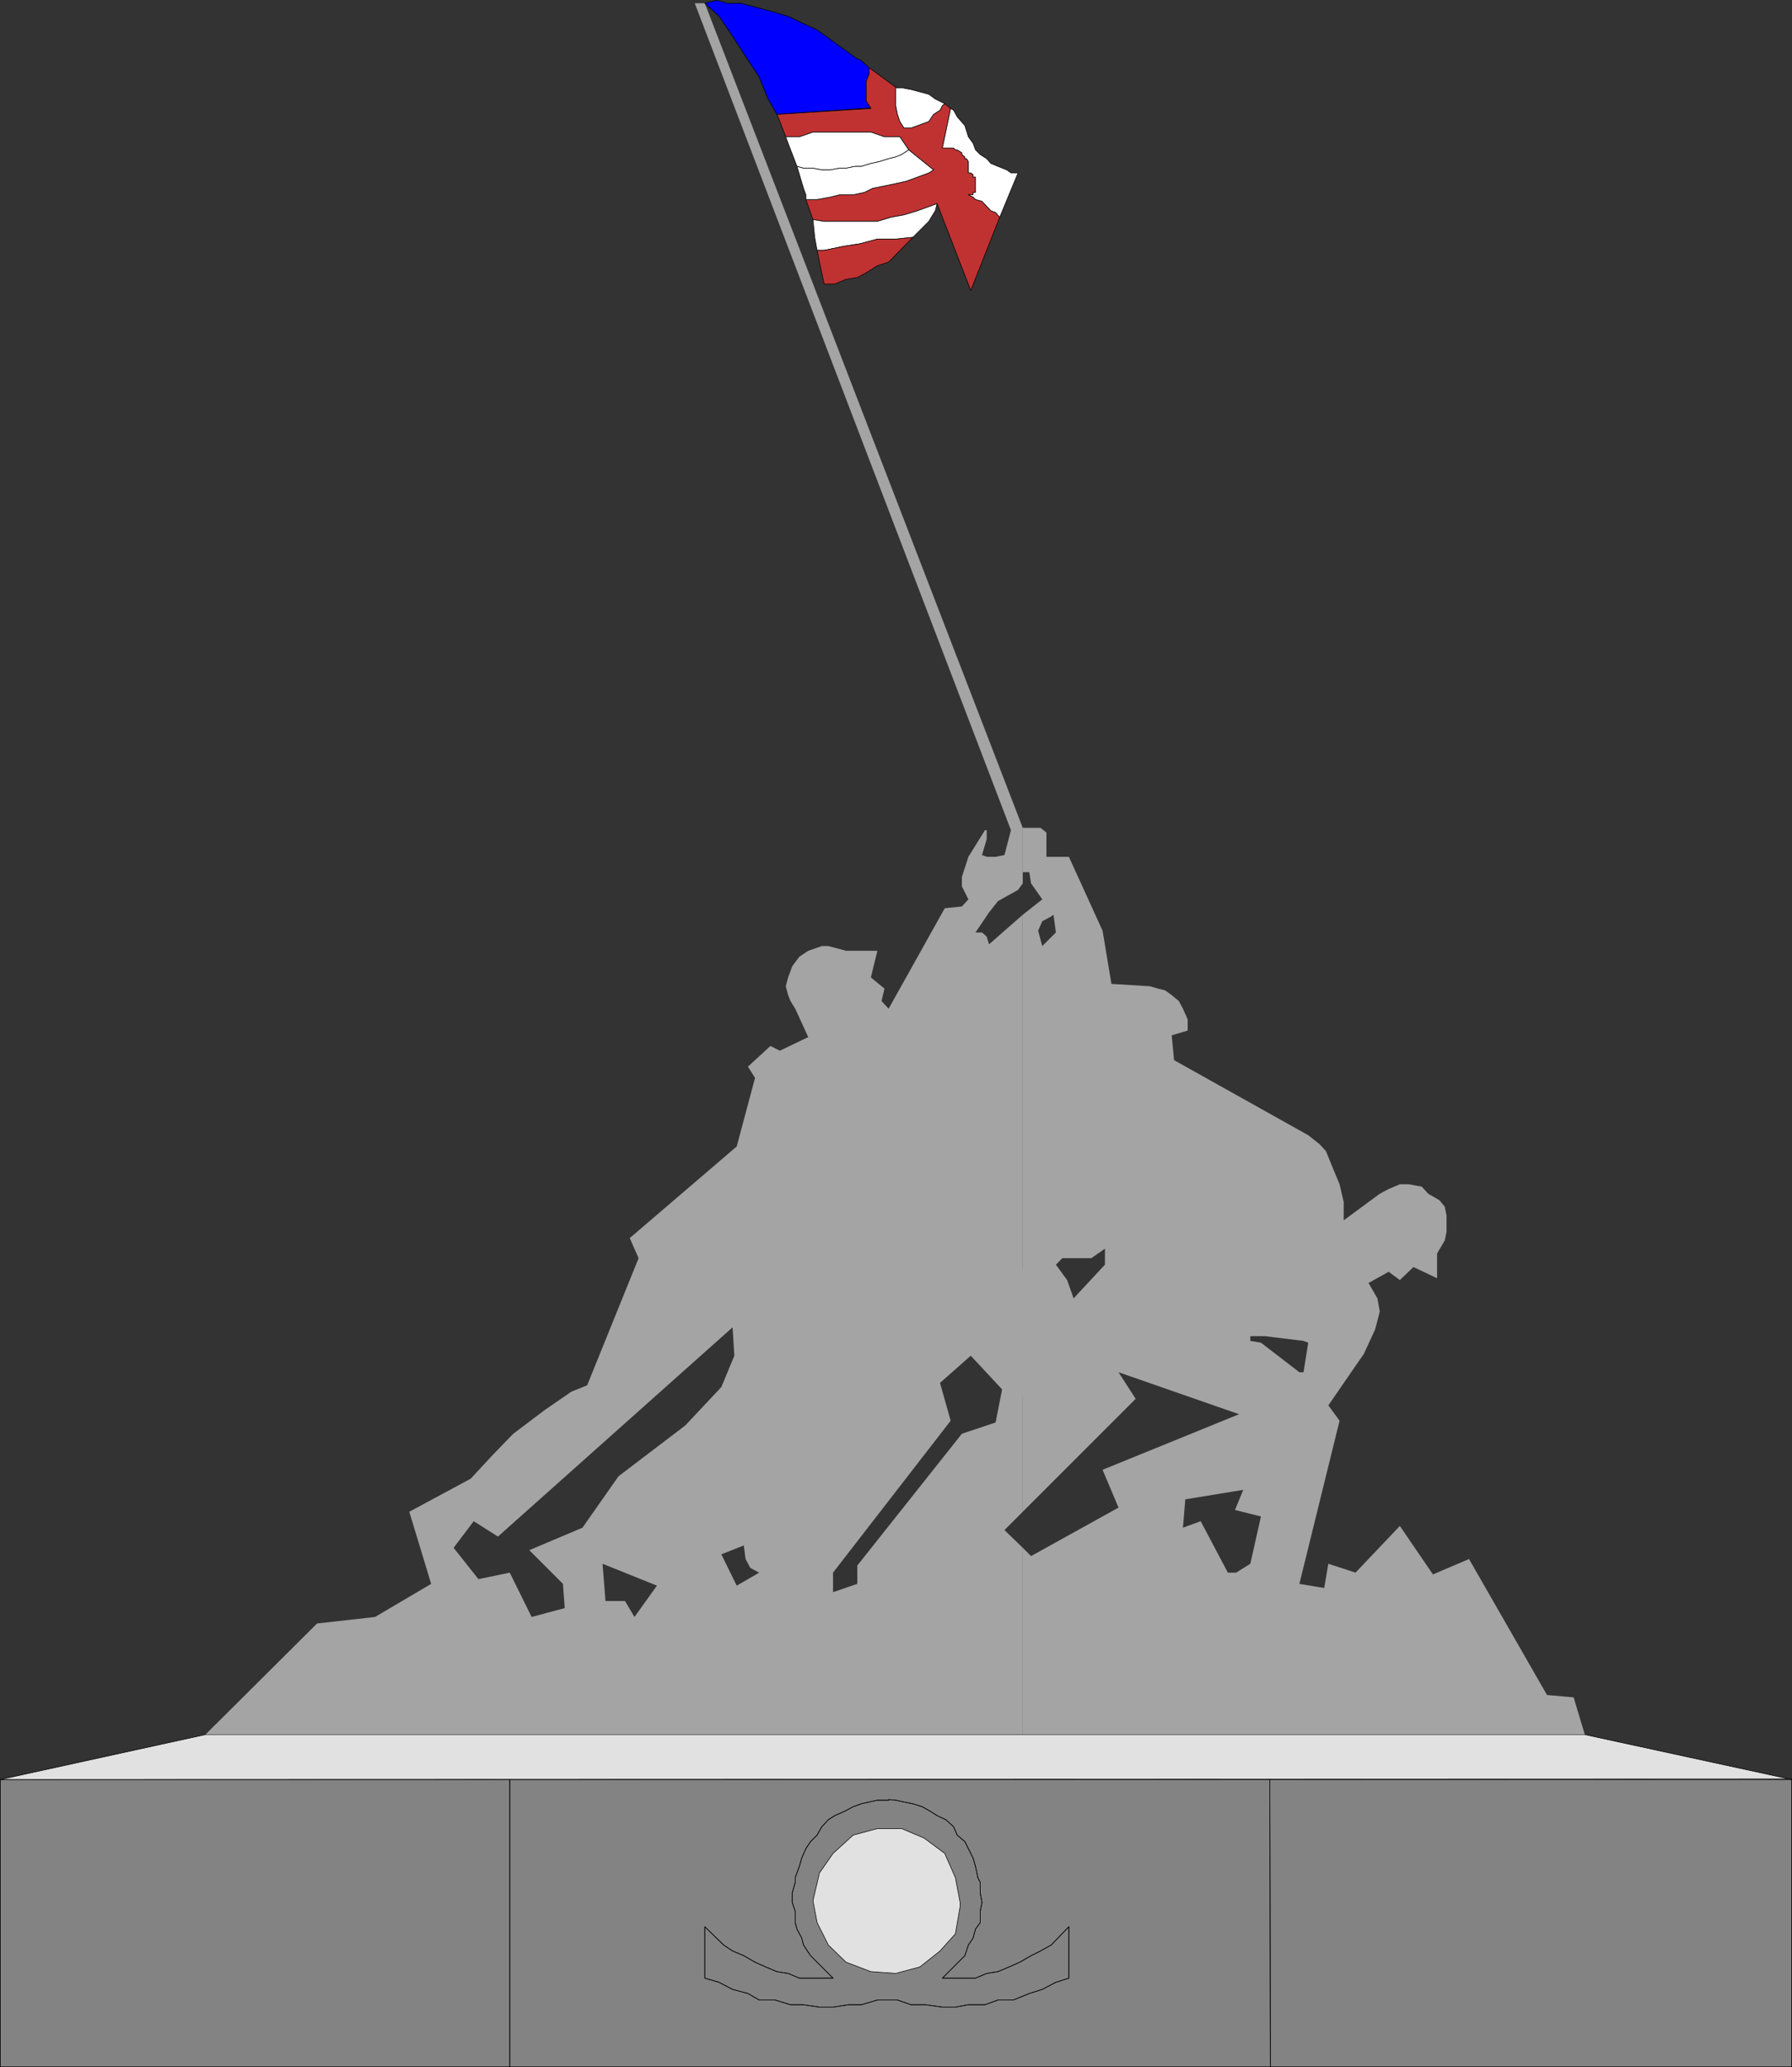 <?xml version="1.0" encoding="UTF-8" standalone="no"?>
<svg
   version="1.0"
   width="129.638mm"
   height="149.506mm"
   id="svg30"
   sodipodi:docname="Iwo Jima 1.wmf"
   xmlns:inkscape="http://www.inkscape.org/namespaces/inkscape"
   xmlns:sodipodi="http://sodipodi.sourceforge.net/DTD/sodipodi-0.dtd"
   xmlns="http://www.w3.org/2000/svg"
   xmlns:svg="http://www.w3.org/2000/svg">
  <rect width="100%" height="100%" fill="#333333" stroke="none"/>
  <sodipodi:namedview
     id="namedview30"
     pagecolor="#ffffff"
     bordercolor="#000000"
     borderopacity="0.25"
     inkscape:showpageshadow="2"
     inkscape:pageopacity="0.0"
     inkscape:pagecheckerboard="0"
     inkscape:deskcolor="#d1d1d1"
     inkscape:document-units="mm" />
  <defs
     id="defs1">
    <pattern
       id="WMFhbasepattern"
       patternUnits="userSpaceOnUse"
       width="6"
       height="6"
       x="0"
       y="0" />
  </defs>
  <path
     style="fill:#838383;fill-opacity:1;fill-rule:evenodd;stroke:none"
     d="M 0.081,564.982 H 489.89 V 486.452 H 0.081 v 78.53 z"
     id="path1" />
  <path
     style="fill:none;stroke:#000000;stroke-width:0.162px;stroke-linecap:round;stroke-linejoin:round;stroke-miterlimit:4;stroke-dasharray:none;stroke-opacity:1"
     d="M 0.081,564.982 H 489.89 V 486.452 H 0.081 v 78.53 0"
     id="path2" />
  <path
     style="fill:none;stroke:#000000;stroke-width:0.162px;stroke-linecap:round;stroke-linejoin:round;stroke-miterlimit:4;stroke-dasharray:none;stroke-opacity:1"
     d="m 139.38,486.29 v 78.692"
     id="path3" />
  <path
     style="fill:none;stroke:#000000;stroke-width:0.162px;stroke-linecap:round;stroke-linejoin:round;stroke-miterlimit:4;stroke-dasharray:none;stroke-opacity:1"
     d="m 139.38,486.29 v 78.692"
     id="path4" />
  <path
     style="fill:none;stroke:#000000;stroke-width:0.162px;stroke-linecap:round;stroke-linejoin:round;stroke-miterlimit:4;stroke-dasharray:none;stroke-opacity:1"
     d="m 347.197,486.29 0.162,78.692"
     id="path5" />
  <path
     style="fill:none;stroke:#000000;stroke-width:0.162px;stroke-linecap:round;stroke-linejoin:round;stroke-miterlimit:4;stroke-dasharray:none;stroke-opacity:1"
     d="m 347.197,486.29 0.162,78.692"
     id="path6" />
  <path
     style="fill:none;stroke:#000000;stroke-width:0.162px;stroke-linecap:round;stroke-linejoin:round;stroke-miterlimit:4;stroke-dasharray:none;stroke-opacity:1"
     d="m 242.965,491.946 1.939,0.162 2.262,0.485 2.424,0.485 2.586,0.808 2.262,1.293 1.778,1.131 2.424,1.131 2.101,1.939 0.97,2.262 2.101,1.777 0.97,1.939 1.293,2.585 0.646,2.262 0.646,3.07 0.646,1.293 v 2.909 l 0.485,2.585 -0.485,2.424 v 3.07 l -1.293,1.777 -0.646,2.424 -1.293,1.939 -0.97,2.909 -6.141,6.14 h 9.05 l 3.07,-1.293 3.07,-0.485 3.07,-1.293 2.909,-1.293 3.07,-1.777 2.586,-1.293 2.909,-1.616 4.848,-5.009 v 14.058 l -3.555,1.131 -3.717,1.939 -3.555,1.131 -4.363,1.777 h -4.202 l -3.555,1.293 h -4.525 l -3.555,0.646 h -3.555 l -4.525,-0.646 h -4.04 l -3.717,-1.293 h -5.494 l -4.363,1.293 h -3.555 l -4.202,0.646 h -3.717 l -4.363,-0.646 h -3.555 l -4.202,-1.293 h -4.363 l -3.07,-1.777 -4.202,-1.131 -3.717,-1.939 -3.878,-1.131 v -14.058 l 5.171,5.009 2.424,1.616 3.07,1.293 3.07,1.777 2.909,1.293 3.07,1.293 3.07,0.485 3.07,1.293 h 9.211 l -6.141,-6.14 -1.939,-2.909 -0.485,-1.939 -1.293,-2.424 -0.485,-1.777 v -3.07 l -0.808,-2.424 v -2.585 l 0.808,-2.909 v -1.293 l 1.131,-3.07 0.646,-2.262 1.131,-2.585 1.293,-1.939 1.778,-1.777 1.293,-2.262 1.778,-1.939 1.778,-1.131 2.586,-1.131 2.424,-1.293 2.262,-0.808 2.101,-0.485 2.262,-0.485 h 3.07"
     id="path7" />
  <path
     style="fill:none;stroke:#000000;stroke-width:0.162px;stroke-linecap:round;stroke-linejoin:round;stroke-miterlimit:4;stroke-dasharray:none;stroke-opacity:1"
     d="m 242.965,491.946 1.939,0.162 2.262,0.485 2.424,0.485 2.586,0.808 2.262,1.293 1.778,1.131 2.424,1.131 2.101,1.939 0.97,2.262 2.101,1.777 0.97,1.939 1.293,2.585 0.646,2.262 0.646,3.07 0.646,1.293 v 2.909 l 0.485,2.585 -0.485,2.424 v 3.07 l -1.293,1.777 -0.646,2.424 -1.293,1.939 -0.97,2.909 -6.141,6.14 h 9.05 l 3.07,-1.293 3.07,-0.485 3.07,-1.293 2.909,-1.293 3.07,-1.777 2.586,-1.293 2.909,-1.616 4.848,-5.009 v 14.058 l -3.555,1.131 -3.717,1.939 -3.555,1.131 -4.363,1.777 h -4.202 l -3.555,1.293 h -4.525 l -3.555,0.646 h -3.555 l -4.525,-0.646 h -4.04 l -3.717,-1.293 h -5.494 l -4.363,1.293 h -3.555 l -4.202,0.646 h -3.717 l -4.363,-0.646 h -3.555 l -4.202,-1.293 h -4.363 l -3.07,-1.777 -4.202,-1.131 -3.717,-1.939 -3.878,-1.131 v -14.058 l 5.171,5.009 2.424,1.616 3.07,1.293 3.07,1.777 2.909,1.293 3.07,1.293 3.07,0.485 3.07,1.293 h 9.211 l -6.141,-6.14 -1.939,-2.909 -0.485,-1.939 -1.293,-2.424 -0.485,-1.777 v -3.07 l -0.808,-2.424 v -2.585 l 0.808,-2.909 v -1.293 l 1.131,-3.07 0.646,-2.262 1.131,-2.585 1.293,-1.939 1.778,-1.777 1.293,-2.262 1.778,-1.939 1.778,-1.131 2.586,-1.131 2.424,-1.293 2.262,-0.808 2.101,-0.485 2.262,-0.485 h 3.07"
     id="path8" />
  <path
     style="fill:#e1e1e1;fill-opacity:1;fill-rule:evenodd;stroke:none"
     d="m 262.519,520.062 -1.293,-6.787 -2.909,-6.625 -5.656,-4.201 -6.141,-2.585 h -6.626 l -6.626,1.777 -5.494,5.009 -3.717,5.332 -1.778,7.595 1.131,5.979 3.07,6.14 4.848,4.686 6.787,2.585 6.787,0.485 6.626,-1.777 5.494,-4.363 4.202,-4.686 1.293,-7.433 z"
     id="path9" />
  <path
     style="fill:none;stroke:#000000;stroke-width:0.162px;stroke-linecap:round;stroke-linejoin:round;stroke-miterlimit:4;stroke-dasharray:none;stroke-opacity:1"
     d="m 262.519,520.062 -1.293,-6.787 -2.909,-6.625 -5.656,-4.201 -6.141,-2.585 h -6.626 l -6.626,1.777 -5.494,5.009 -3.717,5.332 -1.778,7.595 1.131,5.979 3.07,6.14 4.848,4.686 6.787,2.585 6.787,0.485 6.626,-1.777 5.494,-4.363 4.202,-4.686 1.293,-7.433 v -1.131 0"
     id="path10" />
  <path
     style="fill:#e1e1e1;fill-opacity:1;fill-rule:evenodd;stroke:none"
     d="M 489.89,486.29 0.081,486.452 56.156,474.171 H 433.33 l 56.56,12.28 v 0 z"
     id="path11" />
  <path
     style="fill:none;stroke:#000000;stroke-width:0.162px;stroke-linecap:round;stroke-linejoin:round;stroke-miterlimit:4;stroke-dasharray:none;stroke-opacity:1"
     d="M 489.89,486.29 0.081,486.452 56.156,474.171 H 433.33 l 56.56,12.28 v 0"
     id="path12" />
  <path
     style="fill:#a4a4a4;fill-opacity:1;fill-rule:evenodd;stroke:none"
     d="M 56.156,474.171 H 279.648 v -51.061 l -5.01,-4.848 5.01,-5.009 v -30.863 l -5.656,-2.585 -1.778,9.049 -9.211,3.07 -28.603,36.033 v 5.009 l -6.626,2.262 -20.2,-5.332 -6.141,3.555 H 179.618 l -6.141,8.564 -2.586,-4.363 h -5.333 l -11.15,1.939 -9.05,2.424 -5.979,-12.119 -8.565,1.777 -6.787,-8.564 5.494,-7.271 6.626,4.201 64.155,-57.201 0.485,7.756 -3.555,8.564 -9.858,10.503 -18.261,13.896 -9.858,14.058 -14.544,6.14 9.211,9.21 0.485,6.625 11.15,-1.939 -0.808,-10.18 14.867,5.979 h 21.816 l -4.202,-8.564 6.141,-2.424 0.485,3.716 1.293,2.424 2.424,1.293 20.2,5.332 v -5.332 l 32.158,-41.527 -2.909,-10.341 8.403,-7.433 8.565,9.21 5.656,2.585 0.485,-16.643 -0.485,-19.39 v -96.305 l -9.211,8.079 -0.646,-2.101 -1.293,-1.131 h -1.778 l 3.717,-5.494 2.424,-3.07 5.494,-3.07 1.293,-1.777 v -15.189 L 192.708,0.889 h -2.747 l 86.456,226.057 -1.778,6.787 -2.424,0.485 h -2.424 l -1.293,-0.485 1.293,-4.363 v -2.424 h -0.485 l -4.525,7.271 -1.778,5.494 v 2.585 l 1.778,3.555 -1.778,1.939 -4.686,0.485 -15.352,27.469 -1.939,-2.101 0.808,-3.393 -3.717,-3.07 1.778,-7.271 h -8.565 l -4.848,-1.293 h -1.778 l -3.717,1.293 -2.424,1.616 -1.939,2.585 -1.131,3.07 -0.646,2.424 0.646,2.424 0.646,1.616 1.293,2.101 3.555,7.756 -7.757,3.716 -2.586,-1.293 -6.141,5.655 1.939,3.07 -5.01,18.744 -29.25,25.046 2.424,5.494 -14.059,34.741 -4.363,1.777 -7.272,5.009 -8.565,6.463 -5.494,5.655 -6.141,6.625 -16.806,9.049 5.979,19.713 -15.352,9.049 -15.837,1.777 z"
     id="path13" />
  <path
     style="fill:#a4a4a4;fill-opacity:1;fill-rule:evenodd;stroke:none"
     d="m 279.487,474.171 h 153.843 l -3.07,-10.18 -7.272,-0.646 -21.331,-37.165 -9.858,4.201 -9.05,-13.25 -12.12,12.765 -7.434,-2.424 -1.131,6.625 -6.787,-1.131 10.989,-44.597 -3.07,-4.201 9.696,-14.058 3.07,-6.625 0.646,-2.424 0.646,-2.585 -0.646,-3.555 -2.424,-4.201 5.494,-3.07 3.07,2.262 3.717,-3.555 6.464,3.07 v -6.787 l 2.101,-3.555 0.485,-2.424 v -4.363 l -0.485,-2.424 -1.454,-1.777 -3.07,-1.777 -1.778,-1.939 -3.555,-0.646 h -2.424 l -3.07,1.293 -2.424,1.293 -9.858,7.271 v -5.009 l -1.131,-4.848 -1.939,-4.686 -1.778,-4.363 -1.778,-1.939 -3.07,-2.424 -36.683,-20.521 -0.646,-6.787 4.363,-1.293 v -3.07 l -1.293,-2.909 -1.131,-2.101 -1.939,-1.616 -1.778,-1.293 -1.939,-0.485 -2.262,-0.646 -10.504,-0.646 -2.424,-14.543 -9.211,-20.198 h -6.141 v -6.625 l -1.616,-1.293 h -4.848 v 12.119 h 1.778 l 0.485,3.07 3.07,4.363 -5.333,4.201 5.333,1.777 2.424,-1.293 0.646,-0.485 0.646,4.848 -3.717,3.716 -0.485,-1.777 -0.646,-2.424 1.131,-2.585 -5.333,-1.777 v 96.305 l 9.05,-0.646 1.778,-1.777 h 7.918 l 3.717,-2.585 v 4.363 l -8.565,9.21 -1.778,-5.009 -3.07,-4.201 -9.05,0.646 v 66.896 l 30.866,-30.863 -4.686,-7.271 32.966,11.473 17.614,-11.473 h -1.131 l -10.504,-8.079 -2.909,-0.485 v -1.293 h 4.04 l 10.504,1.293 1.293,0.485 -1.293,8.079 -17.614,11.473 -37.33,15.189 4.363,10.341 17.614,5.494 0.646,-7.756 15.837,-2.585 -2.262,5.494 7.11,1.777 -2.909,12.927 -3.878,2.424 h -2.262 l -7.434,-14.058 -4.848,1.777 -17.614,-5.494 -23.917,13.25 -2.262,-2.262 v 51.061 0 z"
     id="path14" />
  <path
     style="fill:#0000ff;fill-opacity:1;fill-rule:evenodd;stroke:none"
     d="m 238.117,29.489 -25.694,1.777 -2.424,-4.201 -2.424,-5.979 -3.717,-5.655 -3.555,-5.494 -3.717,-5.494 -3.878,-3.555 3.232,-0.808 3.07,0.808 h 3.555 l 8.565,2.262 4.363,1.293 3.717,1.777 4.202,1.939 10.989,7.918 1.131,0.485 2.101,1.939 v 1.777 l -0.808,1.939 v 5.332 l 0.808,1.293 0.485,0.808 v 0 z"
     id="path15" />
  <path
     style="fill:none;stroke:#000000;stroke-width:0.162px;stroke-linecap:round;stroke-linejoin:round;stroke-miterlimit:4;stroke-dasharray:none;stroke-opacity:1"
     d="m 238.117,29.489 -25.694,1.777 -2.424,-4.201 -2.424,-5.979 -3.717,-5.655 -3.555,-5.494 -3.717,-5.494 -3.878,-3.555 3.232,-0.808 3.07,0.808 h 3.555 l 8.565,2.262 4.363,1.293 3.717,1.777 4.202,1.939 10.989,7.918 1.131,0.485 2.101,1.939 v 1.777 l -0.808,1.939 v 5.332 l 0.808,1.293 0.485,0.808 v 0"
     id="path16" />
  <path
     style="fill:#c03232;fill-opacity:1;fill-rule:evenodd;stroke:none"
     d="m 244.905,23.834 -7.272,-5.332 v 1.777 l -0.808,1.939 v 5.332 l 0.808,1.293 0.485,0.808 -25.694,1.616 0.808,1.939 1.616,4.201 h 3.717 l 3.717,-1.293 h 15.837 l 3.717,1.293 h 4.202 l 2.424,3.555 6.787,5.494 -1.293,0.808 -3.07,1.131 -3.07,1.131 -2.909,0.646 -3.07,0.646 -3.232,0.646 -2.262,1.131 -3.07,0.646 h -3.717 l -2.586,0.646 -3.555,0.646 h -3.07 l 1.939,5.494 3.07,0.485 h 14.544 l 3.717,-1.131 3.555,-0.646 3.717,-1.131 3.555,-1.293 1.778,-0.646 9.211,23.753 7.918,-20.037 -1.131,-1.293 -1.293,-0.485 -2.424,-2.585 -1.778,-0.485 -0.646,-0.646 -1.293,-0.646 h 1.293 v -0.646 h 0.646 v -4.201 h -0.646 v -0.646 l -0.646,-0.485 h -0.646 v -3.07 l -0.485,-0.808 h -0.485 v -0.485 l -0.808,-0.646 v -0.485 l -1.293,-0.808 h -0.485 l -0.485,-0.485 h -3.07 l 2.262,-10.826 -1.616,-1.293 -0.646,0.485 -0.646,1.293 -1.778,1.131 -1.293,1.939 -1.778,0.646 -1.293,0.485 -1.778,0.646 h -1.939 l -1.131,-1.777 -0.646,-1.939 -0.485,-2.424 v -4.848 0 z"
     id="path17" />
  <path
     style="fill:none;stroke:#000000;stroke-width:0.162px;stroke-linecap:round;stroke-linejoin:round;stroke-miterlimit:4;stroke-dasharray:none;stroke-opacity:1"
     d="m 244.905,23.834 -7.272,-5.332 v 1.777 l -0.808,1.939 v 5.332 l 0.808,1.293 0.485,0.808 -25.694,1.616 0.808,1.939 1.616,4.201 h 3.717 l 3.717,-1.293 h 15.837 l 3.717,1.293 h 4.202 l 2.424,3.555 6.787,5.494 -1.293,0.808 -3.07,1.131 -3.07,1.131 -2.909,0.646 -3.07,0.646 -3.232,0.646 -2.262,1.131 -3.07,0.646 h -3.717 l -2.586,0.646 -3.555,0.646 h -3.07 l 1.939,5.494 3.07,0.485 h 14.544 l 3.717,-1.131 3.555,-0.646 3.717,-1.131 3.555,-1.293 1.778,-0.646 9.211,23.753 7.918,-20.037 -1.131,-1.293 -1.293,-0.485 -2.424,-2.585 -1.778,-0.485 -0.646,-0.646 -1.293,-0.646 h 1.293 v -0.646 h 0.646 v -4.201 h -0.646 v -0.646 l -0.646,-0.485 h -0.646 v -3.07 l -0.485,-0.808 h -0.485 v -0.485 l -0.808,-0.646 v -0.485 l -1.293,-0.808 h -0.485 l -0.485,-0.485 h -3.07 l 2.262,-10.826 -1.616,-1.293 -0.646,0.485 -0.646,1.293 -1.778,1.131 -1.293,1.939 -1.778,0.646 -1.293,0.485 -1.778,0.646 h -1.939 l -1.131,-1.777 -0.646,-1.939 -0.485,-2.424 v -4.848 0"
     id="path18" />
  <path
     style="fill:#ffffff;fill-opacity:1;fill-rule:evenodd;stroke:none"
     d="m 246.036,37.407 h -4.202 l -3.717,-1.293 h -15.837 l -3.717,1.293 h -3.717 l 0.646,1.777 2.424,6.302 1.778,0.485 h 2.586 l 2.424,0.485 h 2.262 l 2.586,-0.485 h 1.778 l 2.424,-0.485 h 1.778 l 2.586,-0.808 2.262,-0.485 2.586,-0.808 1.939,-0.485 1.616,-0.646 1.939,-1.293 z"
     id="path19" />
  <path
     style="fill:none;stroke:#000000;stroke-width:0.162px;stroke-linecap:round;stroke-linejoin:round;stroke-miterlimit:4;stroke-dasharray:none;stroke-opacity:1"
     d="m 246.036,37.407 h -4.202 l -3.717,-1.293 h -15.837 l -3.717,1.293 h -3.717 l 0.646,1.777 2.424,6.302 1.778,0.485 h 2.586 l 2.424,0.485 h 2.262 l 2.586,-0.485 h 1.778 l 2.424,-0.485 h 1.778 l 2.586,-0.808 2.262,-0.485 2.586,-0.808 1.939,-0.485 1.616,-0.646 1.939,-1.293 -2.424,-3.555 v 0"
     id="path20" />
  <path
     style="fill:#ffffff;fill-opacity:1;fill-rule:evenodd;stroke:none"
     d="m 248.46,40.962 -1.939,1.293 -1.616,0.646 -1.939,0.485 -2.586,0.808 -2.262,0.485 -2.586,0.808 h -1.778 l -2.424,0.485 h -1.778 l -2.586,0.485 h -2.262 l -2.424,-0.485 h -2.586 l -1.778,-0.485 1.778,5.979 0.646,1.777 v 1.293 h 3.07 l 3.555,-0.646 2.586,-0.646 h 3.717 l 3.07,-0.646 2.262,-1.131 3.232,-0.646 3.07,-0.646 2.909,-0.646 3.07,-1.131 3.07,-1.131 1.293,-0.808 -6.787,-5.494 z"
     id="path21" />
  <path
     style="fill:none;stroke:#000000;stroke-width:0.162px;stroke-linecap:round;stroke-linejoin:round;stroke-miterlimit:4;stroke-dasharray:none;stroke-opacity:1"
     d="m 248.46,40.962 -1.939,1.293 -1.616,0.646 -1.939,0.485 -2.586,0.808 -2.262,0.485 -2.586,0.808 h -1.778 l -2.424,0.485 h -1.778 l -2.586,0.485 h -2.262 l -2.424,-0.485 h -2.586 l -1.778,-0.485 1.778,5.979 0.646,1.777 v 1.293 h 3.07 l 3.555,-0.646 2.586,-0.646 h 3.717 l 3.07,-0.646 2.262,-1.131 3.232,-0.646 3.07,-0.646 2.909,-0.646 3.07,-1.131 3.07,-1.131 1.293,-0.808 -6.787,-5.494 v 0"
     id="path22" />
  <path
     style="fill:#ffffff;fill-opacity:1;fill-rule:evenodd;stroke:none"
     d="m 255.732,57.605 -1.778,2.909 -4.363,4.363 -4.686,0.485 h -5.01 l -4.848,1.293 -4.202,0.646 -5.494,1.131 h -1.939 l -0.646,-3.555 -0.485,-4.848 3.07,0.485 h 14.544 l 3.717,-1.131 3.555,-0.646 3.717,-1.131 3.555,-1.293 1.778,-0.646 z"
     id="path23" />
  <path
     style="fill:none;stroke:#000000;stroke-width:0.162px;stroke-linecap:round;stroke-linejoin:round;stroke-miterlimit:4;stroke-dasharray:none;stroke-opacity:1"
     d="m 255.732,57.605 -1.778,2.909 -4.363,4.363 -4.686,0.485 h -5.01 l -4.848,1.293 -4.202,0.646 -5.494,1.131 h -1.939 l -0.646,-3.555 -0.485,-4.848 3.07,0.485 h 14.544 l 3.717,-1.131 3.555,-0.646 3.717,-1.131 3.555,-1.293 1.778,-0.646 -0.485,1.939 v 0"
     id="path24" />
  <path
     style="fill:#c03232;fill-opacity:1;fill-rule:evenodd;stroke:none"
     d="m 225.351,77.642 -1.293,-5.979 -0.646,-3.232 h 1.939 l 5.494,-1.131 4.202,-0.646 4.848,-1.293 h 5.01 l 4.686,-0.485 -6.626,6.787 -3.07,0.97 -3.07,1.939 -2.424,1.293 -3.07,0.485 -3.07,1.293 z"
     id="path25" />
  <path
     style="fill:none;stroke:#000000;stroke-width:0.162px;stroke-linecap:round;stroke-linejoin:round;stroke-miterlimit:4;stroke-dasharray:none;stroke-opacity:1"
     d="m 225.351,77.642 -1.293,-5.979 -0.646,-3.232 h 1.939 l 5.494,-1.131 4.202,-0.646 4.848,-1.293 h 5.01 l 4.686,-0.485 -6.626,6.787 -3.07,0.97 -3.07,1.939 -2.424,1.293 -3.07,0.485 -3.07,1.293 h -2.909 v 0"
     id="path26" />
  <path
     style="fill:#ffffff;fill-opacity:1;fill-rule:evenodd;stroke:none"
     d="m 244.905,26.419 v 2.424 l 0.485,2.424 0.646,1.939 1.131,1.777 h 1.939 l 1.778,-0.646 1.293,-0.485 1.778,-0.646 1.293,-1.939 1.778,-1.131 0.646,-1.293 0.646,-0.485 -2.586,-1.293 -1.778,-1.293 -2.424,-0.646 -2.424,-0.646 -2.586,-0.485 h -1.616 z"
     id="path27" />
  <path
     style="fill:none;stroke:#000000;stroke-width:0.162px;stroke-linecap:round;stroke-linejoin:round;stroke-miterlimit:4;stroke-dasharray:none;stroke-opacity:1"
     d="m 244.905,26.419 v 2.424 l 0.485,2.424 0.646,1.939 1.131,1.777 h 1.939 l 1.778,-0.646 1.293,-0.485 1.778,-0.646 1.293,-1.939 1.778,-1.131 0.646,-1.293 0.646,-0.485 -2.586,-1.293 -1.778,-1.293 -2.424,-0.646 -2.424,-0.646 -2.586,-0.485 h -1.616 v 2.424 0"
     id="path28" />
  <path
     style="fill:#ffffff;fill-opacity:1;fill-rule:evenodd;stroke:none"
     d="m 278.356,47.264 -5.01,12.119 -1.131,-1.293 -1.293,-0.485 -2.424,-2.585 -1.778,-0.485 -0.646,-0.646 -1.293,-0.646 h 1.293 v -0.646 h 0.646 v -4.201 h -0.646 v -0.646 l -0.646,-0.485 h -0.646 v -3.07 l -0.485,-0.808 h -0.485 v -0.485 l -0.808,-0.646 v -0.485 l -1.293,-0.808 h -0.485 l -0.485,-0.485 h -3.07 l 2.262,-10.826 0.808,0.485 0.97,1.777 2.101,2.424 0.97,3.07 1.293,1.777 0.646,1.777 1.293,1.293 1.778,1.131 1.131,1.293 1.939,0.808 2.424,0.97 1.131,0.808 h 1.939 z"
     id="path29" />
  <path
     style="fill:none;stroke:#000000;stroke-width:0.162px;stroke-linecap:round;stroke-linejoin:round;stroke-miterlimit:4;stroke-dasharray:none;stroke-opacity:1"
     d="m 278.356,47.264 -5.01,12.119 -1.131,-1.293 -1.293,-0.485 -2.424,-2.585 -1.778,-0.485 -0.646,-0.646 -1.293,-0.646 h 1.293 v -0.646 h 0.646 v -4.201 h -0.646 v -0.646 l -0.646,-0.485 h -0.646 v -3.07 l -0.485,-0.808 h -0.485 v -0.485 l -0.808,-0.646 v -0.485 l -1.293,-0.808 h -0.485 l -0.485,-0.485 h -3.07 l 2.262,-10.826 0.808,0.485 0.97,1.777 2.101,2.424 0.97,3.07 1.293,1.777 0.646,1.777 1.293,1.293 1.778,1.131 1.131,1.293 1.939,0.808 2.424,0.97 1.131,0.808 h 1.939 v 0"
     id="path30" />
</svg>
